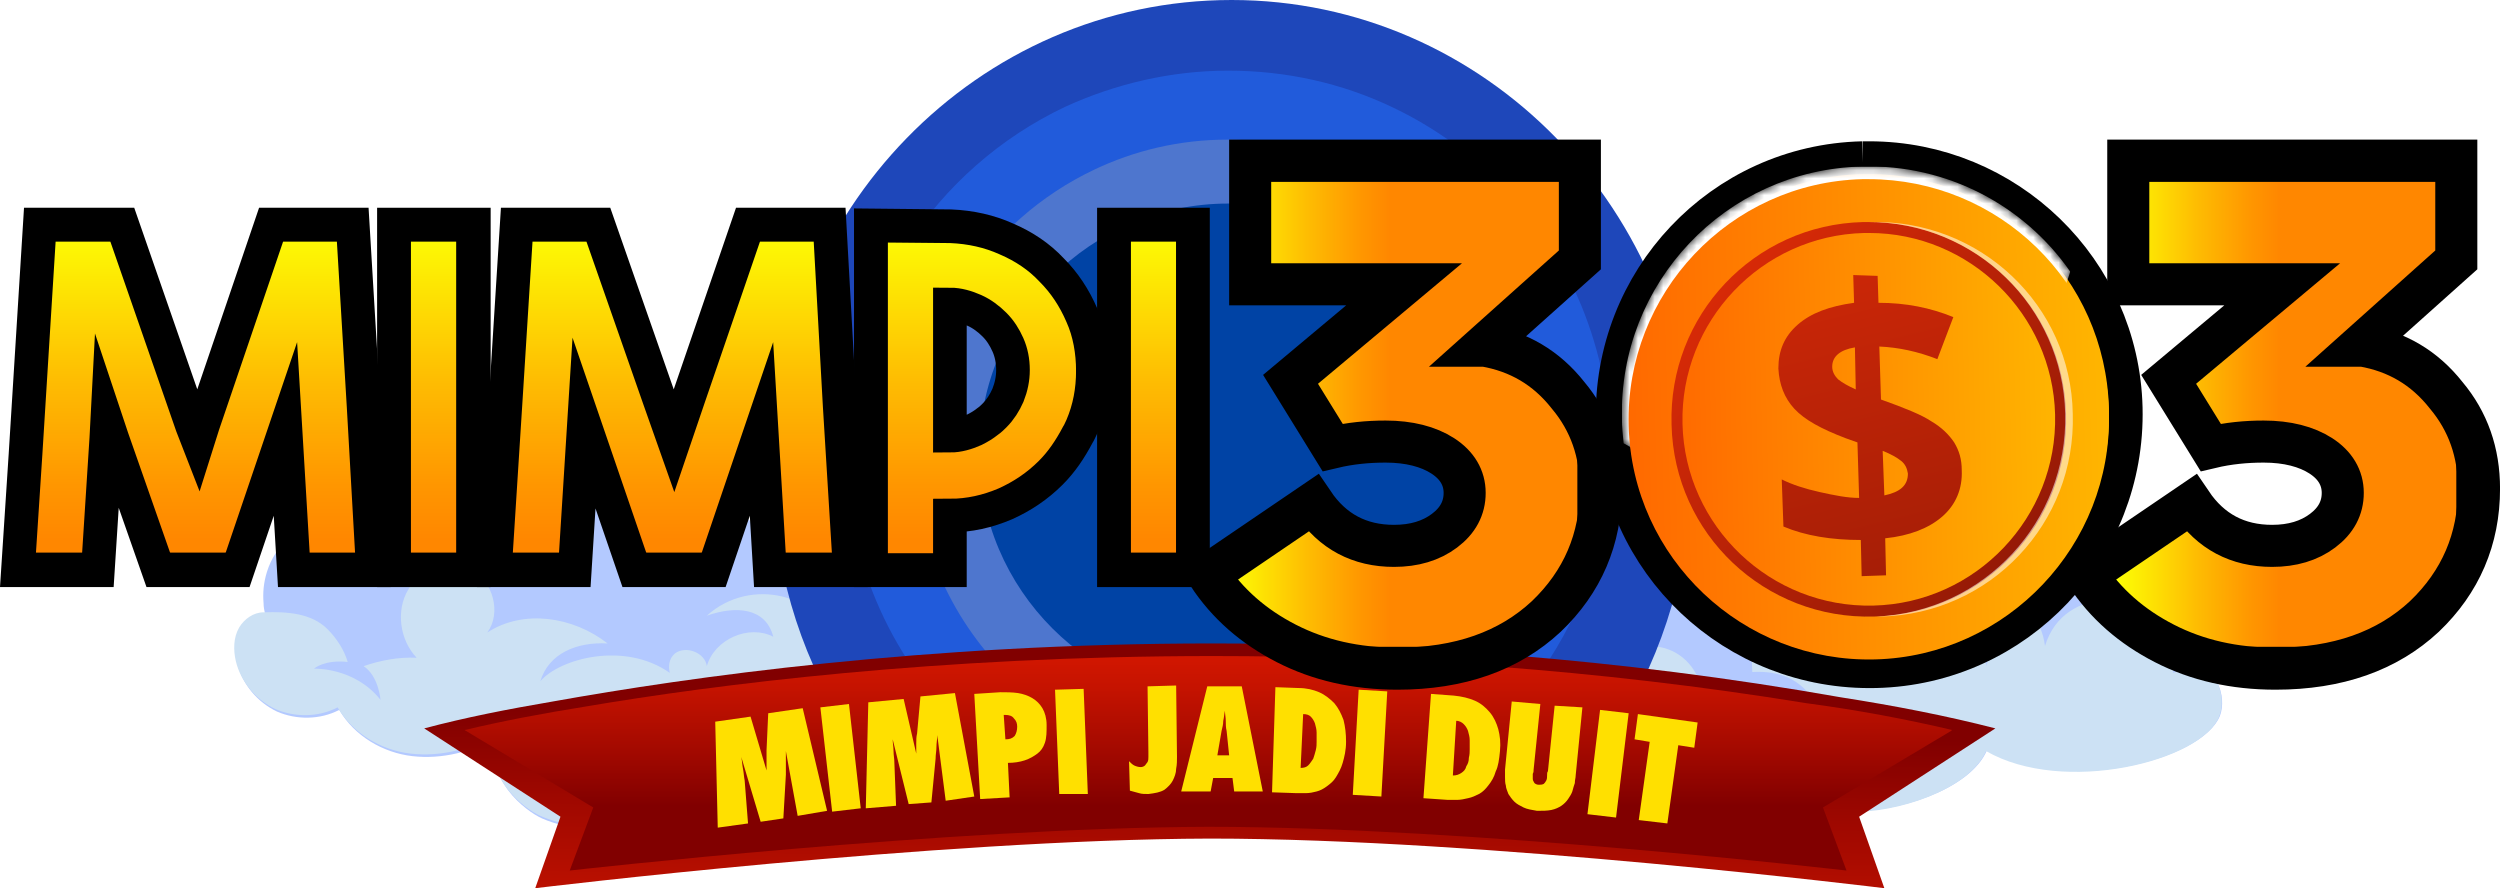 <?xml version="1.0" encoding="UTF-8"?>
<svg version="1.1" viewBox="0 0 297.23 105.6" xml:space="preserve" xmlns="http://www.w3.org/2000/svg" xmlns:xlink="http://www.w3.org/1999/xlink">
<style type="text/css">
	.st0{clip-path:url(#SVGID_2_);fill:#B3C9FF;}
	.st1{clip-path:url(#SVGID_2_);fill:#CCE1F4;}
	.st2{clip-path:url(#SVGID_2_);fill:#1E47BA;}
	.st3{clip-path:url(#SVGID_2_);fill:#215BDB;}
	.st4{clip-path:url(#SVGID_2_);fill:#4E76CE;}
	.st5{clip-path:url(#SVGID_2_);fill:#0043A5;}
	.st6{clip-path:url(#SVGID_4_);fill:url(#SVGID_5_);}
	.st7{clip-path:url(#SVGID_7_);fill:url(#SVGID_8_);}
	.st8{fill:#FFE000;}
	.st9{clip-path:url(#SVGID_10_);fill:url(#SVGID_11_);stroke:#000000;stroke-width:4;stroke-miterlimit:10;}
	.st10{clip-path:url(#SVGID_13_);fill:url(#SVGID_14_);stroke:#000000;stroke-width:4;stroke-miterlimit:10;}
	.st11{clip-path:url(#SVGID_16_);fill:url(#SVGID_17_);stroke:#000000;stroke-width:4;stroke-miterlimit:10;}
	.st12{clip-path:url(#SVGID_19_);fill:url(#SVGID_20_);stroke:#000000;stroke-width:4;stroke-miterlimit:10;}
	.st13{clip-path:url(#SVGID_22_);fill:url(#SVGID_23_);stroke:#000000;stroke-width:4;stroke-miterlimit:10;}
	.st14{clip-path:url(#SVGID_25_);fill:url(#SVGID_26_);stroke:#000000;stroke-width:5;stroke-miterlimit:10;}
	.st15{clip-path:url(#SVGID_28_);}
	.st16{clip-path:url(#SVGID_32_);}
	.st17{clip-path:url(#SVGID_36_);fill:url(#SVGID_37_);stroke:#000000;stroke-width:5;stroke-miterlimit:10;}
	.st18{clip-path:url(#SVGID_39_);fill:url(#SVGID_40_);stroke:#000000;stroke-width:5;stroke-miterlimit:10;}
	.st19{clip-path:url(#SVGID_42_);fill:url(#SVGID_43_);}
	.st20{clip-path:url(#SVGID_45_);fill:url(#SVGID_46_);}
	.st21{opacity:0.54;}
	.st22{clip-path:url(#SVGID_48_);fill:#FFFFFF;}
	.st23{clip-path:url(#SVGID_50_);fill:url(#SVGID_51_);}
	.st24{opacity:0.81;}
	.st25{clip-path:url(#SVGID_53_);}
	.st26{clip-path:url(#SVGID_55_);fill:url(#SVGID_56_);}
	.st27{clip-path:url(#SVGID_58_);}
	.st28{filter:url(#Adobe_OpacityMaskFilter);}
	.st29{clip-path:url(#SVGID_60_);fill:url(#SVGID_62_);}
	.st30{clip-path:url(#SVGID_60_);mask:url(#SVGID_61_);fill:url(#SVGID_63_);}
	.st31{clip-path:url(#SVGID_65_);fill:url(#SVGID_66_);}
	.st32{clip-path:url(#SVGID_68_);fill:url(#SVGID_69_);}
	.st33{clip-path:url(#SVGID_71_);fill:url(#SVGID_72_);}
	.st34{clip-path:url(#SVGID_74_);fill:#FFFFFF;}
	.st35{clip-path:url(#SVGID_76_);fill:url(#SVGID_77_);}
	.st36{clip-path:url(#SVGID_79_);fill:url(#SVGID_80_);}
</style>
<title>logo pokervip88</title>

















<g transform="translate(-3.365 -3)">
	<defs>
		<rect id="SVGID_1_" x="22.7" y="3" width="253.1" height="105.6"/>
	</defs>
	<clipPath id="SVGID_2_">
		<use width="100%" height="100%" xlink:href="#SVGID_1_"/>
	</clipPath>
	<path class="st0" d="m261.6 82.6c0.3-1.8 0-4.4-1.1-6.4-0.1-0.1-0.2-0.3-0.2-0.4-1.6-2.7-5.2-4.4-9.2-3.4-0.9-2.1-3-3.5-5.4-3.5-0.9 0-1.8 0.2-2.5 0.6-3.1-3.9-9.7-10-20-7.8-10.3 2.1-15 12.5-15 12.5-3.6-3.3-11-1.9-14.6 1.5-3.8 3.6-3.7 6.4-3.7 6.4-2.5-1.6-6.6 0-7.2 2.4-0.5 1.9 0.2 3.9 2 4.8 0.1 0.1 0.2 0.1 0.3 0.1 3.4 1.7 5.4 0.7 5.4 0.7 4 8.6 11.6 6.4 15 4.6 1.1-0.6 3.3-1.5 3.3-1.5s6.2 5.9 14.9 6.2c5.2 0.2 14-2.5 16-7.2 9.3 5.3 25.6 1.2 27.7-4.1 0.8-2 0-7-5.7-5.5" clip-path="url(#SVGID_2_)"/>
	<path class="st1" d="m267.2 88.2c-2.1 5.3-18.5 9.4-27.7 4.1-2.1 4.7-10.9 7.4-16 7.2-8.6-0.3-14.9-6.2-14.9-6.2s-2.2 1-3.3 1.5c-3.5 1.8-11 4-15-4.6 0 0-2.1 0.9-5.4-0.7-0.1-0.1-0.2-0.1-0.3-0.1 0.4-0.1 0.8-0.1 1.1-0.2 5-1.2 11.6-5.9 16-1.5 0-3.4-3.5-5.8-6.8-5.4 1.5-2.1 4.4-3 6.8-2.1 2.5 0.9 4.2 3.5 4 6.1 2.8-1.4 5.3-1.7 8.4-1.1s5.1 2.5 6.4 5.4c-0.9-5.1-3.6-8-8.8-7.7-0.2-2.9 0.2-4.9 1.9-7.2s4.9-3.8 7.7-3 4.8 4.1 3.8 6.8c0.5-0.7 2.1-1.1 3.1-0.4 0.8 0.5 1 2 0.8 2.6 0.8-2.2 3.1-3.8 5.5-3.7s4.6 1.9 5.1 4.2c0.4-4.3-3.7-8.5-8-8.1 6-3.3 14-1.1 14.9 5.7 2.3-7.6 12.5-6.1 14.1-3.2 1.2 2 1.5 4.9 1.1 6.4 5.6-1.9 6.4 3.1 5.5 5.2" clip-path="url(#SVGID_2_)"/>
	<path class="st0" d="m171.2 75.6c-1.5-1.1-5.8-2-10.3-2-3.8 0-11.1 2.1-11.1 2.1-2.7-2.4-12.3-4.5-18.6 0.1-1.7-4.8-8.5-6.7-12.4-3.5 1.4-6.7-3.8-14.1-10.5-15-6.8-0.9-13.7 4.7-14.2 11.6 0.3-4.1-4.9-7.3-8.4-5.3-0.6-5.9-6.4-10.8-12.4-10.4-5.9 0.5-10.9 6.2-10.5 12.2-2-3.5-6.8-5-10.4-3.4-0.4 0.2-0.7 0.4-1.1 0.6-0.8 0.6-1.5 1.3-2.1 2.2-4.5-1.3-12.1-0.2-14.1 6.2-0.4 1.3-0.5 2.5-0.4 3.7 0 0.5 0.1 0.9 0.2 1.4-1.2 0-2.3 0.8-2.9 1.8-0.7 1.2-0.7 2.7-0.4 4 0.6 2.5 2.4 4.6 4.7 5.7 2.3 1 5.1 1 7.4-0.2 1.8 3.1 5.2 5.1 8.7 5.5s7.1-0.5 10.2-2.3c-1.8 4.9 3.2 8.8 5.2 9.7 6.4 2.8 15.7 1.1 20.3-5.9 0 0 2.4 3.2 6.1 2.5 2.8-0.5 4-2.3 4.5-3.5 2.2 2.3 5.6 4.4 10.8 3.9 5.1-0.5 7.9-2.8 9.4-5.6 1.8 0.8 3.5 0.9 4.6 0.5 5.2-1.6 4.9-5.7 4.3-6.7 0.4 0.2 1 0.3 1.9 0.2s2-0.6 3.1-1.9c0.1 0.1 0.3 0.1 0.5 0.2 2.8 1 5.3 1.2 7.6 1 4.4-0.4 7.7-2.4 10-3.9 2.9-0.2 5.6-0.3 8.3-0.7 0.7-0.1 1.4-0.2 2-0.3 2.6-0.4 5.3-1.1 8.2-2.2 0.5-0.2 1-0.4 1.5-0.5 1.1-0.6 1.1-1.2 0.3-1.8" clip-path="url(#SVGID_2_)"/>
	<path class="st1" d="m170.7 77.3c-0.5 0.2-1 0.4-1.5 0.5-2.9 1.1-5.6 1.7-8.2 2.2-0.7 0.1-1.4 0.2-2 0.3-2.7 0.4-5.4 0.5-8.3 0.7-2.2 1.5-5.6 3.5-10 3.9-2.3 0.2-4.8 0-7.6-1-0.2-0.1-0.3-0.1-0.5-0.2-1.1 1.3-2.2 1.8-3.1 1.9-0.2-1.3-0.1-2.6 0.3-3.9v-0.1c0.3-0.7 0.7-1.4 1.2-1.9 1.1-1.1 2.8-1.4 4.3-1 1.5 0.3 2.8 1.2 4 2.2 2.7-3.1 7.1-4.5 11.1-3.5 0.7 0.2 1.3 0.4 2 0.4 0.6 0 1.2-0.2 1.8-0.3 4.8-1.3 11.4-2.5 16.8-1.8 1 0.5 1 1.1-0.3 1.6" clip-path="url(#SVGID_2_)"/>
	<path class="st1" d="m129.9 81.7c-0.8 0-1.5 0.2-2 0.6-2.2-1.1-4.9-1.2-7.2-0.4 0.9-2.6 3.7-4.3 6.4-3.8-2.6-1.5-6.6-1.5-8.8 0.5-0.7 0.6-1.6 2.1-1.6 2.1s-2.6-3.6-6.3-4.2c-2.2-0.3-5.8 0.7-7.5 3.4-1.9-6.3-10.3-8.4-15.5-3.7 3.4-1.2 7-1 7.9 2.5-2.9-1.5-7 0.3-7.9 3.5-0.2-1.6-2.5-2.5-3.8-1.5-0.7 0.6-0.8 1.5-0.6 2.3-5.4-3.8-13.1-1.7-15.4 1 1-3.3 4.3-4.7 8-4.5-4.1-3.2-10-4.1-14.3-1.3 1.7-2.3 0.7-6.1-1.9-7.5-2.6-1.3-6.1-0.2-7.5 2.4-1.5 2.5-1 6 1 8.1-2.1-0.1-4.3 0.3-6.3 1 1.8 1.2 2 4 2 4-3.1-3.9-7.9-3.7-7.9-3.7s1.2-1.1 4-0.8c-0.4-1.4-1.3-2.8-2.4-3.9-1.9-1.9-4.8-2.1-7.6-2-1.2 0-2.3 0.8-2.9 1.8-0.7 1.2-0.7 2.7-0.4 4 0.6 2.5 2.4 4.6 4.7 5.7 2.3 1 5.1 1 7.4-0.2 1.8 3.1 5.2 5.1 8.7 5.5s7.1-0.5 10.2-2.3c-1.8 4.9 3.2 8.8 5.2 9.7 6.4 2.8 15.7 1.1 20.3-5.9 0 0 2.4 3.2 6.1 2.5 2.8-0.5 4-2.3 4.5-3.5 2.2 2.3 5.6 4.4 10.8 3.9 5.1-0.5 7.9-2.8 9.4-5.6 1.8 0.8 3.5 0.9 4.6 0.5 5.2-1.6 4.9-5.7 4.3-6.7 0.4 0.2 1 0.3 1.9 0.2s2-0.6 3.1-1.9c0.1 0.1 0.3 0.1 0.5 0.2 2.8 1 5.3 1.2 7.6 1-4.1-1.7-8.1-3.2-10.8-3" clip-path="url(#SVGID_2_)"/>
	<path class="st2" d="m195.8 89.2c5.4-8.7 8.6-19.1 8.6-30.2 0-30.9-24.5-56-54.6-56-30.2 0-54.6 25.1-54.6 56 0 11 3.1 21.3 8.5 30 23.8-3.7 56.5-5.8 92.1 0.2" clip-path="url(#SVGID_2_)"/>
	<path class="st3" d="m191.4 39.4c-4.3-10.4-12.4-18.9-22.6-23.7-5.9-2.8-12.5-4.3-19.4-4.3s-13.5 1.6-19.4 4.3c-15.4 7.3-26 22.9-26 41.1 0 25.1 20.3 45.4 45.4 45.4 18.9 0 35.2-11.6 42-28.1 2.2-5.4 3.4-11.2 3.4-17.4s-1.2-11.9-3.4-17.3" clip-path="url(#SVGID_2_)"/>
	<path class="st4" d="m183.7 42.6c-3.5-8.5-10.2-15.5-18.5-19.4-4.8-2.3-10.2-3.6-15.9-3.6s-11.1 1.3-15.9 3.6c-12.6 6-21.3 18.8-21.3 33.6 0 20.5 16.6 37.2 37.2 37.2 15.5 0 28.8-9.5 34.3-22.9 1.8-4.4 2.8-9.2 2.8-14.2s-0.9-9.9-2.7-14.3" clip-path="url(#SVGID_2_)"/>
	<path class="st5" d="m179 56.8c0-16.3-13.3-29.6-29.6-29.6s-29.6 13.3-29.6 29.6 13.3 29.6 29.6 29.6 29.6-13.2 29.6-29.6" clip-path="url(#SVGID_2_)"/>

	<defs>
		<path id="SVGID_3_" d="m69.1 86.4c-5.3 0.9-10.4 1.9-15.3 3.2l16.2 10.5-3 8.5s47.6-5.8 80.2-5.9c32.6 0 80.2 5.9 80.2 5.9l-3-8.5 16.2-10.5c-5.8-1.5-12-2.7-18.4-3.7-26.6-4.7-52-6.4-74.6-6.4-34.3 0-62.3 4-78.5 6.9"/>
	</defs>
	<clipPath id="SVGID_4_">
		<use width="100%" height="100%" xlink:href="#SVGID_3_"/>
	</clipPath>
	
		<linearGradient id="SVGID_5_" x1="-171.32" x2="-171.04" y1="245.19" y2="245.19" gradientTransform="matrix(-4.533 163.19 163.19 4.533 -40640 26923)" gradientUnits="userSpaceOnUse">
		<stop stop-color="#810000" offset="0"/>
		<stop stop-color="#810000" offset=".281"/>
		<stop stop-color="#9F0800" offset=".508"/>
		<stop stop-color="#C51300" offset=".83"/>
		<stop stop-color="#D41700" offset="1"/>
	</linearGradient>
	<polygon class="st6" points="53.1 108.6 54 74.4 241.6 79.6 240.6 113.8" clip-path="url(#SVGID_4_)" fill="url(#SVGID_5_)"/>

	<defs>
		<path id="SVGID_6_" d="m73 87c-5 0.8-9.8 1.7-14.4 2.8l15.3 9.2-2.8 7.5s45-5.1 75.9-5.2c30.9 0 75.9 5.2 75.9 5.2l-2.8-7.5 15.4-9.2c-5.5-1.3-11.4-2.4-17.4-3.2-25.2-4.1-49.2-5.6-70.5-5.6-32.8 0-59.3 3.4-74.6 6"/>
	</defs>
	<clipPath id="SVGID_7_">
		<use width="100%" height="100%" xlink:href="#SVGID_6_"/>
	</clipPath>
	
		<linearGradient id="SVGID_8_" x1="-169.56" x2="-169.28" y1="247.41" y2="247.41" gradientTransform="matrix(0 -91.673 -91.673 0 22828 -15438)" gradientUnits="userSpaceOnUse">
		<stop stop-color="#810000" offset="0"/>
		<stop stop-color="#810000" offset=".281"/>
		<stop stop-color="#9F0800" offset=".508"/>
		<stop stop-color="#C51300" offset=".83"/>
		<stop stop-color="#D41700" offset="1"/>
	</linearGradient>
	<rect class="st7" x="58.5" y="81" width="176.9" height="25.5" clip-path="url(#SVGID_7_)" fill="url(#SVGID_8_)"/>

	<path class="st8" d="m98.2 100-1.4-7.7v1.4 1.4l-0.3 5.2-2.7 0.4-2.3-7.7c0.1 0.5 0.1 0.9 0.2 1.4s0.1 0.9 0.2 1.4l0.4 5.1-3.6 0.5-0.3-12.6 4.2-0.6 1.9 6.4v-1.2-1.2l0.2-4.4 4.1-0.6 2.9 12.2z"/>

	<path class="st8" d="m102.3 99.5-1.4-12.4 3.4-0.4 1.4 12.4z"/>

	<path class="st8" d="m115.8 98.2-1-7.8c0 0.5-0.1 0.9-0.1 1.4s-0.1 0.9-0.1 1.4l-0.5 5.2-2.7 0.2-1.9-7.7c0 0.5 0.1 0.9 0.1 1.4s0.1 0.9 0.1 1.4l0.2 5.1-3.6 0.3 0.3-12.6 4.2-0.4 1.5 6.5v-1.2c0-0.4 0-0.8 0.1-1.2l0.4-4.4 4.1-0.4 2.3 12.3z"/>

	<path class="st8" d="m119.9 98-0.7-12.5 3.1-0.2c0.7 0 1.4 0 2.1 0.1 0.6 0.1 1.2 0.3 1.7 0.6s0.9 0.7 1.2 1.2 0.5 1.2 0.5 2 0 1.5-0.2 2.1-0.5 1-0.9 1.3-0.9 0.6-1.5 0.8-1.3 0.3-2 0.3l0.2 4.1zm4.4-8.6c0-0.4-0.1-0.7-0.4-1-0.2-0.3-0.6-0.4-1-0.4h-0.2l0.2 2.9c0.5 0 0.8-0.1 1.1-0.4 0.2-0.3 0.3-0.7 0.3-1.1z"/>

	<path class="st8" d="m129.3 97.4-0.5-12.4 3.4-0.1 0.5 12.5z"/>

	<path class="st8" d="m137.6 93.5c0.2 0.2 0.4 0.4 0.6 0.5s0.5 0.2 0.8 0.2c0.2 0 0.4-0.1 0.5-0.2s0.2-0.3 0.3-0.4c0.1-0.2 0.1-0.4 0.1-0.6v-0.6l-0.1-7.8 3.4-0.1 0.1 8.5c0 0.4 0 0.9-0.1 1.4 0 0.5-0.2 1-0.4 1.4s-0.6 0.8-1 1.1c-0.5 0.3-1.1 0.4-1.9 0.5-0.4 0-0.8 0-1.1-0.1-0.4-0.1-0.7-0.2-1.1-0.3z"/>

	<path class="st8" d="m150.1 97.1-0.2-1.6h-2.3l-0.3 1.6h-3.5l3.1-12.5h4.1l2.5 12.5zm-0.6-4.3-0.3-2.9c-0.1-0.4-0.1-0.8-0.1-1.2s-0.1-0.8-0.1-1.2c-0.1 0.4-0.1 0.8-0.2 1.2 0 0.4-0.1 0.8-0.2 1.2l-0.5 2.9z"/>

	<path class="st8" d="m155 84.7 2.7 0.1c1 0 1.8 0.2 2.5 0.5s1.3 0.8 1.8 1.3c0.5 0.6 0.8 1.2 1.1 2 0.2 0.8 0.3 1.6 0.3 2.6s-0.2 1.8-0.4 2.5-0.5 1.2-0.8 1.7-0.7 0.8-1.1 1.1-0.8 0.5-1.2 0.6-0.8 0.2-1.3 0.2h-1.1l-2.9-0.1zm3 9.6c0.4 0 0.7-0.1 0.9-0.3s0.4-0.5 0.6-0.8c0.1-0.3 0.2-0.6 0.3-1s0.1-0.7 0.1-1v-1.1c0-0.4-0.1-0.7-0.2-1.1-0.1-0.3-0.3-0.6-0.5-0.8s-0.5-0.3-0.9-0.3z"/>

	<path class="st8" d="m164.2 97.5 0.7-12.5 3.4 0.2-0.7 12.5z"/>

	<path class="st8" d="m173.5 85.5 2.7 0.2c1 0.1 1.8 0.3 2.5 0.6s1.3 0.8 1.8 1.4 0.8 1.3 1 2c0.2 0.8 0.3 1.6 0.2 2.6s-0.2 1.8-0.5 2.4c-0.2 0.7-0.5 1.2-0.9 1.7-0.3 0.4-0.7 0.8-1.1 1s-0.8 0.4-1.3 0.5c-0.4 0.1-0.9 0.2-1.3 0.2h-1.1l-2.9-0.2zm2.6 9.7c0.4 0 0.7-0.1 1-0.3s0.5-0.4 0.6-0.8c0.2-0.3 0.3-0.6 0.3-1 0.1-0.4 0.1-0.7 0.1-1v-1.1c0-0.4-0.1-0.7-0.2-1.1-0.1-0.3-0.3-0.6-0.5-0.8s-0.5-0.4-0.9-0.4z"/>

	<path class="st8" d="m191.5 87.1-0.8 8.1c0 0.3-0.1 0.5-0.1 0.9-0.1 0.3-0.2 0.6-0.3 1-0.1 0.3-0.3 0.6-0.5 0.9s-0.5 0.6-0.8 0.8-0.7 0.4-1.2 0.5-1 0.1-1.7 0.1c-0.6-0.1-1.2-0.2-1.6-0.4s-0.8-0.4-1.1-0.7-0.5-0.6-0.7-0.9c-0.1-0.3-0.3-0.7-0.3-1-0.1-0.3-0.1-0.7-0.1-1v-0.9l0.8-8.1 3.4 0.3-0.8 7.8c0 0.2 0 0.3-0.1 0.5v0.6c0 0.2 0.1 0.3 0.2 0.5 0.1 0.1 0.3 0.2 0.5 0.2s0.4 0 0.6-0.1c0.1-0.1 0.2-0.2 0.3-0.4s0.1-0.4 0.1-0.6 0-0.4 0.1-0.5l0.8-7.8z"/>

	<path class="st8" d="m192.1 99.8 1.5-12.4 3.4 0.4-1.5 12.4z"/>

	<path class="st8" d="m198.2 100.5 1.3-9.3-1.8-0.3 0.4-3 7.1 1-0.4 3-1.9-0.3-1.3 9.3z"/>

	
		<defs>
			<polygon id="SVGID_9_" points="26.9 55.4 26.2 53.6 17.9 29.7 8.1 29.7 6.4 57 5.5 70.8 15 70.8 16 55.2 16.1 53.3 16.7 55.1 22.2 70.8 31.6 70.8 37.3 54 38.3 70.8 47.7 70.8 46.6 51.4 45.3 29.7 35.6 29.7 27.5 53.5"/>
		</defs>
		<clipPath id="SVGID_10_">
			<use width="100%" height="100%" xlink:href="#SVGID_9_"/>
		</clipPath>
		
			<linearGradient id="SVGID_11_" x1="-170.57" x2="-170.22" y1="246.82" y2="246.82" gradientTransform="matrix(0 146.95 146.95 0 -36245 25081)" gradientUnits="userSpaceOnUse">
			<stop stop-color="#FDFF04" offset="0"/>
			<stop stop-color="#FDFF04" offset=".281"/>
			<stop stop-color="#FDF904" offset=".308"/>
			<stop stop-color="#FEBC02" offset=".635"/>
			<stop stop-color="#FF9600" offset=".875"/>
			<stop stop-color="#FF8700" offset="1"/>
		</linearGradient>
		<rect class="st9" x="5.5" y="29.7" width="42.2" height="41" clip-path="url(#SVGID_10_)" fill="url(#SVGID_11_)"/>
		<use width="100%" height="100%" fill="none" stroke="#000000" stroke-miterlimit="10" stroke-width="4" xlink:href="#SVGID_9_"/>
	
	
		<defs>
			<polygon id="SVGID_12_" points="50.2 70.8 59.7 70.8 59.7 50.6 59.7 29.7 50.2 29.7 50.2 51.1"/>
		</defs>
		<clipPath id="SVGID_13_">
			<use width="100%" height="100%" xlink:href="#SVGID_12_"/>
		</clipPath>
		
			<linearGradient id="SVGID_14_" x1="-170.57" x2="-170.22" y1="246.46" y2="246.46" gradientTransform="matrix(0 146.95 146.95 0 -36163 25081)" gradientUnits="userSpaceOnUse">
			<stop stop-color="#FDFF04" offset="0"/>
			<stop stop-color="#FDFF04" offset=".281"/>
			<stop stop-color="#FDF904" offset=".308"/>
			<stop stop-color="#FEBC02" offset=".635"/>
			<stop stop-color="#FF9600" offset=".875"/>
			<stop stop-color="#FF8700" offset="1"/>
		</linearGradient>
		<rect class="st10" x="50.2" y="29.7" width="9.4" height="41" clip-path="url(#SVGID_13_)" fill="url(#SVGID_14_)"/>
		<use width="100%" height="100%" fill="none" stroke="#000000" stroke-miterlimit="10" stroke-width="4" xlink:href="#SVGID_12_"/>
	
	
		<defs>
			<polygon id="SVGID_15_" points="83.5 55.4 81.7 50.3 74.5 29.7 64.8 29.7 63.5 50.4 62.2 70.8 71.7 70.8 72.8 53.3 78.8 70.8 88.2 70.8 93.9 54 94.9 70.8 104.4 70.8 103.2 51.3 102 29.7 92.3 29.7 85.2 50.4"/>
		</defs>
		<clipPath id="SVGID_16_">
			<use width="100%" height="100%" xlink:href="#SVGID_15_"/>
		</clipPath>
		
			<linearGradient id="SVGID_17_" x1="-170.57" x2="-170.22" y1="246.1" y2="246.1" gradientTransform="matrix(0 146.95 146.95 0 -36082 25081)" gradientUnits="userSpaceOnUse">
			<stop stop-color="#FDFF04" offset="0"/>
			<stop stop-color="#FDFF04" offset=".281"/>
			<stop stop-color="#FDF904" offset=".308"/>
			<stop stop-color="#FEBC02" offset=".635"/>
			<stop stop-color="#FF9600" offset=".875"/>
			<stop stop-color="#FF8700" offset="1"/>
		</linearGradient>
		<rect class="st11" x="62.2" y="29.7" width="42.2" height="41" clip-path="url(#SVGID_16_)" fill="url(#SVGID_17_)"/>
		<use width="100%" height="100%" fill="none" stroke="#000000" stroke-miterlimit="10" stroke-width="4" xlink:href="#SVGID_15_"/>
	
	
		<defs>
			<path id="SVGID_18_" d="m116.3 52.5v-13.3c1 0 2 0.3 2.9 0.7s1.7 1 2.4 1.7 1.2 1.5 1.6 2.4 0.6 1.9 0.6 3c0 1-0.2 2-0.6 3-0.4 0.9-0.9 1.7-1.6 2.4-0.2 0.2-0.5 0.5-0.8 0.7-0.5 0.4-1 0.7-1.6 1-0.9 0.4-1.9 0.7-2.9 0.7zm-9.4-22.7v41h9.4v-6.5c2.3 0 4.5-0.5 6.6-1.4 2-0.9 3.8-2.1 5.4-3.7 1.3-1.3 2.3-2.8 3.2-4.5 0.2-0.3 0.3-0.6 0.5-1 0.9-2.1 1.3-4.3 1.3-6.6s-0.4-4.6-1.3-6.6c-0.9-2.1-2.1-3.9-3.6-5.4-1.5-1.6-3.3-2.8-5.4-3.7-2-0.9-4.2-1.4-6.6-1.5z"/>
		</defs>
		<clipPath id="SVGID_19_">
			<use width="100%" height="100%" xlink:href="#SVGID_18_"/>
		</clipPath>
		
			<linearGradient id="SVGID_20_" x1="-170.57" x2="-170.22" y1="245.63" y2="245.63" gradientTransform="matrix(0 146.95 146.95 0 -35976 25081)" gradientUnits="userSpaceOnUse">
			<stop stop-color="#FDFF04" offset="0"/>
			<stop stop-color="#FDFF04" offset=".281"/>
			<stop stop-color="#FDF904" offset=".308"/>
			<stop stop-color="#FEBC02" offset=".635"/>
			<stop stop-color="#FF9600" offset=".875"/>
			<stop stop-color="#FF8700" offset="1"/>
		</linearGradient>
		<rect class="st12" x="106.9" y="29.8" width="26.4" height="41" clip-path="url(#SVGID_19_)" fill="url(#SVGID_20_)"/>
		<use width="100%" height="100%" fill="none" stroke="#000000" stroke-miterlimit="10" stroke-width="4" xlink:href="#SVGID_18_"/>
	
	
		<defs>
			<polygon id="SVGID_21_" points="135.8 70.8 145.2 70.8 145.2 57.2 145.2 29.7 135.8 29.7 135.8 55.4"/>
		</defs>
		<clipPath id="SVGID_22_">
			<use width="100%" height="100%" xlink:href="#SVGID_21_"/>
		</clipPath>
		
			<linearGradient id="SVGID_23_" x1="-170.57" x2="-170.22" y1="245.37" y2="245.37" gradientTransform="matrix(0 146.95 146.95 0 -35917 25081)" gradientUnits="userSpaceOnUse">
			<stop stop-color="#FDFF04" offset="0"/>
			<stop stop-color="#FDFF04" offset=".281"/>
			<stop stop-color="#FDF904" offset=".308"/>
			<stop stop-color="#FEBC02" offset=".635"/>
			<stop stop-color="#FF9600" offset=".875"/>
			<stop stop-color="#FF8700" offset="1"/>
		</linearGradient>
		<rect class="st13" x="135.8" y="29.7" width="9.4" height="41" clip-path="url(#SVGID_22_)" fill="url(#SVGID_23_)"/>
		<use width="100%" height="100%" fill="none" stroke="#000000" stroke-miterlimit="10" stroke-width="4" xlink:href="#SVGID_21_"/>
	

	
		<defs>
			<path id="SVGID_24_" d="m256.4 22.1v14.7h18.3l-13.5 11.3 5 8.1c2.1-0.5 4.2-0.7 6.3-0.7 2.8 0 5.1 0.6 6.8 1.7s2.6 2.6 2.6 4.4-0.8 3.3-2.4 4.5-3.6 1.8-6 1.8c-4.1 0-7.3-1.7-9.6-5.1l-12.5 8.5c2.3 3.5 5.4 6.2 9.3 8.2s8.3 3 13.2 3c7.4 0 13.3-2.1 17.7-6.2 4.3-4.1 6.5-9.2 6.5-15.2 0-4.3-1.3-8-3.9-11.1-2.6-3.3-5.9-5.2-9.9-5.9h-0.3l11.4-10.2v-11.8z"/>
		</defs>
		<clipPath id="SVGID_25_">
			<use width="100%" height="100%" xlink:href="#SVGID_24_"/>
		</clipPath>
		
			<linearGradient id="SVGID_26_" x1="-175.33" x2="-174.98" y1="246.08" y2="246.08" gradientTransform="matrix(76.652 0 0 -76.652 13687 18914)" gradientUnits="userSpaceOnUse">
			<stop stop-color="#FDFF04" offset="0"/>
			<stop stop-color="#FDFF04" offset=".281"/>
			<stop stop-color="#FDF904" offset=".308"/>
			<stop stop-color="#FEBC02" offset=".635"/>
			<stop stop-color="#FF9600" offset=".875"/>
			<stop stop-color="#FF8700" offset="1"/>
		</linearGradient>
		<rect class="st14" x="251.2" y="22.1" width="46.7" height="60.3" clip-path="url(#SVGID_25_)" fill="url(#SVGID_26_)"/>
		<use width="100%" height="100%" fill="none" stroke="#000000" stroke-miterlimit="10" stroke-width="5" xlink:href="#SVGID_24_"/>
	
	
		
			
				<defs>
					<rect id="SVGID_27_" x="281.5" y="22.1" width="21.2" height="17.9"/>
				</defs>
				<clipPath id="SVGID_28_">
					<use width="100%" height="100%" xlink:href="#SVGID_27_"/>
				</clipPath>
				<g class="st15" clip-path="url(#SVGID_28_)">
					<defs>
						<path id="SVGID_29_" d="m295.8 40 6.9-6.2v-11.7h-21.2c6.4 4.4 11.4 10.6 14.3 17.9"/>
					</defs>
					<clipPath id="SVGID_30_">
						<use width="100%" height="100%" xlink:href="#SVGID_29_"/>
					</clipPath>
				</g>
			
		
		
			
				<defs>
					<rect id="SVGID_31_" x="288" y="46.7" width="17.3" height="35.1"/>
				</defs>
				<clipPath id="SVGID_32_">
					<use width="100%" height="100%" xlink:href="#SVGID_31_"/>
				</clipPath>
				<g class="st16" clip-path="url(#SVGID_32_)">
					<defs>
						<path id="SVGID_33_" d="m301.3 50c-1-1.3-2.2-2.4-3.5-3.3 0.5 2.6 0.8 5.3 0.8 8.1 0 10.4-4.1 19.9-10.7 27 4.3-0.9 7.9-2.7 10.8-5.5 4.3-4.1 6.5-9.2 6.5-15.2 0.1-4.3-1.2-8-3.9-11.1"/>
					</defs>
					<clipPath id="SVGID_34_">
						<use width="100%" height="100%" xlink:href="#SVGID_33_"/>
					</clipPath>
				</g>
			
		
	
	
		<defs>
			<path id="SVGID_35_" d="m152 22.1v14.7h18.3l-13.5 11.3 5 8.1c2.1-0.5 4.2-0.7 6.3-0.7 2.8 0 5.1 0.6 6.8 1.7s2.6 2.6 2.6 4.4-0.8 3.3-2.4 4.5-3.6 1.8-6 1.8c-4.1 0-7.3-1.7-9.6-5.1l-12.5 8.5c2.3 3.5 5.4 6.2 9.3 8.2s8.3 3 13.2 3c7.4 0 13.3-2.1 17.7-6.2 4.3-4.1 6.5-9.2 6.5-15.2 0-4.3-1.3-8-3.9-11.1-2.6-3.3-5.9-5.2-9.9-5.9h-0.1l11.4-10.2v-11.8z"/>
		</defs>
		<clipPath id="SVGID_36_">
			<use width="100%" height="100%" xlink:href="#SVGID_35_"/>
		</clipPath>
		
			<linearGradient id="SVGID_37_" x1="-172.43" x2="-172.08" y1="246.08" y2="246.08" gradientTransform="matrix(76.652 0 0 -76.652 13359 18914)" gradientUnits="userSpaceOnUse">
			<stop stop-color="#FDFF04" offset="0"/>
			<stop stop-color="#FDFF04" offset=".281"/>
			<stop stop-color="#FDF904" offset=".308"/>
			<stop stop-color="#FEBC02" offset=".635"/>
			<stop stop-color="#FF9600" offset=".875"/>
			<stop stop-color="#FF8700" offset="1"/>
		</linearGradient>
		<rect class="st17" x="146.7" y="22.1" width="46.7" height="60.3" clip-path="url(#SVGID_36_)" fill="url(#SVGID_37_)"/>
		<use width="100%" height="100%" fill="none" stroke="#000000" stroke-miterlimit="10" stroke-width="5" xlink:href="#SVGID_35_"/>
	
	
		<defs>
			<path id="SVGID_38_" d="m224.8 22.3c-16.6 0.4-29.6 14.2-29.2 30.8s14.2 29.6 30.8 29.2 29.6-14.2 29.2-30.8c-0.4-16.3-13.8-29.2-30-29.2h-0.8"/>
		</defs>
		<clipPath id="SVGID_39_">
			<use width="100%" height="100%" xlink:href="#SVGID_38_"/>
		</clipPath>
		
			<linearGradient id="SVGID_40_" x1="-169.4" x2="-169.05" y1="247.12" y2="247.12" gradientTransform="matrix(-119.26 -113.04 -113.04 119.26 7981.2 -48545)" gradientUnits="userSpaceOnUse">
			<stop stop-color="#FF5100" offset="0"/>
			<stop stop-color="#FFB600" offset="1"/>
		</linearGradient>
		<polygon class="st18" points="223.9 -8.1 286.1 50.9 227.2 113.1 165 54.1" clip-path="url(#SVGID_39_)" fill="url(#SVGID_40_)"/>
		<use width="100%" height="100%" fill="none" stroke="#000000" stroke-miterlimit="10" stroke-width="5" xlink:href="#SVGID_38_"/>
	
	
		<defs>
			<path id="SVGID_41_" d="m224.8 23.7c-15.8 0.4-28.2 13.6-27.8 29.4s13.6 28.2 29.3 27.8c15.8-0.4 28.2-13.6 27.8-29.3-0.4-15.6-13.1-27.9-28.5-27.9h-0.8"/>
		</defs>
		<clipPath id="SVGID_42_">
			<use width="100%" height="100%" xlink:href="#SVGID_41_"/>
		</clipPath>
		
			<linearGradient id="SVGID_43_" x1="-171.85" x2="-171.5" y1="246.06" y2="246.06" gradientTransform="matrix(216.58 -5.795 -5.795 -216.58 38824 52350)" gradientUnits="userSpaceOnUse">
			<stop stop-color="#FF5100" offset="0"/>
			<stop stop-color="#FFB600" offset="1"/>
		</linearGradient>
		<polygon class="st19" points="256.1 81.2 196.6 82.8 195 23.7 254.5 22.1" clip-path="url(#SVGID_42_)" fill="url(#SVGID_43_)"/>
	
	
		<defs>
			<path id="SVGID_44_" d="m224.9 28.8c-13 0.3-23.2 11.1-22.8 24.1 0.3 13 11.1 23.2 24.1 22.8 13-0.3 23.2-11.1 22.8-24.1-0.3-12.7-10.8-22.8-23.4-22.8h-0.7"/>
		</defs>
		<clipPath id="SVGID_45_">
			<use width="100%" height="100%" xlink:href="#SVGID_44_"/>
		</clipPath>
		
			<linearGradient id="SVGID_46_" x1="-172.19" x2="-171.84" y1="244.62" y2="244.62" gradientTransform="matrix(96.497 91.468 91.468 -96.497 -5550.9 39391)" gradientUnits="userSpaceOnUse">
			<stop stop-color="#D82A07" offset="0"/>
			<stop stop-color="#961A06" offset="1"/>
		</linearGradient>
		<polygon class="st20" points="226.8 99.9 178.1 53.7 224.3 5 273 51.2" clip-path="url(#SVGID_45_)" fill="url(#SVGID_46_)"/>
	
	
		<g class="st21">
			
				<defs>
					<rect id="SVGID_47_" x="225.4" y="28.8" width="24.6" height="46.9"/>
				</defs>
				<clipPath id="SVGID_48_">
					<use width="100%" height="100%" xlink:href="#SVGID_47_"/>
				</clipPath>
				<path class="st22" d="m225.8 28.8h-0.5c12.8-0.1 23.3 10 23.6 22.8s-9.6 23.5-22.4 24.1h0.5c13-0.3 23.2-11.1 22.8-24.1-0.2-12.9-11-23.1-24-22.8" clip-path="url(#SVGID_48_)"/>
			
		</g>
	
	
		<defs>
			<path id="SVGID_49_" d="m225 30.1c-12.2 0.3-21.9 10.5-21.6 22.7s10.5 21.9 22.7 21.6 21.9-10.5 21.6-22.7c-0.3-12-10.2-21.6-22.1-21.6h-0.6"/>
		</defs>
		<clipPath id="SVGID_50_">
			<use width="100%" height="100%" xlink:href="#SVGID_49_"/>
		</clipPath>
		
			<linearGradient id="SVGID_51_" x1="-172.22" x2="-171.86" y1="246.08" y2="246.08" gradientTransform="matrix(167.82 -4.49 -4.49 -167.82 30195 40576)" gradientUnits="userSpaceOnUse">
			<stop stop-color="#FF5100" offset="0"/>
			<stop stop-color="#FFB600" offset="1"/>
		</linearGradient>
		<polygon class="st23" points="249.2 74.7 203.1 76 201.9 30.2 248 28.9" clip-path="url(#SVGID_50_)" fill="url(#SVGID_51_)"/>
	
	
		<g class="st24">
			
				<defs>
					<rect id="SVGID_52_" x="203.4" y="30.1" width="37.7" height="38.5"/>
				</defs>
				<clipPath id="SVGID_53_">
					<use width="100%" height="100%" xlink:href="#SVGID_52_"/>
				</clipPath>
				<g class="st25" clip-path="url(#SVGID_53_)">
					<defs>
						<path id="SVGID_54_" d="m204.1 53.5c-0.3-12.2 9.3-22.4 21.6-22.7 5.9-0.2 11.4 2 15.5 5.8-4.1-4.1-9.9-6.6-16.2-6.4-12.2 0.3-21.9 10.5-21.6 22.7 0.2 6.3 2.9 11.9 7.3 15.8-4-3.9-6.5-9.2-6.6-15.2"/>
					</defs>
					<clipPath id="SVGID_55_">
						<use width="100%" height="100%" xlink:href="#SVGID_54_"/>
					</clipPath>
					
						<linearGradient id="SVGID_56_" x1="-173.13" x2="-172.78" y1="246.07" y2="246.07" gradientTransform="matrix(108.35 -2.899 -2.899 -108.35 19677 26210)" gradientUnits="userSpaceOnUse">
						<stop stop-color="#fff" offset="0"/>
						<stop stop-color="#FFB600" offset="1"/>
					</linearGradient>
					<polygon class="st26" points="242.2 68.6 203.1 69.7 202 30 241.1 29" clip-path="url(#SVGID_55_)" fill="url(#SVGID_56_)"/>
				</g>
			
		</g>
		
			
				<defs>
					<rect id="SVGID_57_" x="196.2" y="22.8" width="53.3" height="38"/>
				</defs>
				<clipPath id="SVGID_58_">
					<use width="100%" height="100%" xlink:href="#SVGID_57_"/>
				</clipPath>
				<g class="st27" clip-path="url(#SVGID_58_)">
					<defs>
						<path id="SVGID_59_" d="m249.5 35.3c-5.4-7.8-14.6-12.8-24.8-12.5-16.2 0.4-28.9 13.9-28.5 30 0 1 0.1 1.9 0.2 2.9 5.7 3.4 12.4 5.3 19.5 5.1 16-0.4 29.2-11.1 33.6-25.5"/>
					</defs>
					<clipPath id="SVGID_60_">
						<use width="100%" height="100%" xlink:href="#SVGID_59_"/>
					</clipPath>
					<defs>
						<filter id="Adobe_OpacityMaskFilter" x="176.6" y="-4.3" width="92.1" height="92.1" filterUnits="userSpaceOnUse">
							<feColorMatrix values="1 0 0 0 0  0 1 0 0 0  0 0 1 0 0  0 0 0 1 0"/>
						</filter>
					</defs>
					<mask id="SVGID_61_" x="176.6" y="-4.3" width="92.1" height="92.1" maskUnits="userSpaceOnUse">
						<g class="st28">
							
								<linearGradient id="SVGID_62_" x1="-171.53" x2="-171.18" y1="245.41" y2="245.41" gradientTransform="matrix(229.82 217.84 217.84 -229.82 -13824 93799)" gradientUnits="userSpaceOnUse">
								<stop offset="0"/>
								<stop stop-color="#fff" offset="1"/>
							</linearGradient>
							<polygon class="st29" points="224.1 87.8 176.6 42.8 221.2 -4.3 268.7 40.7" clip-path="url(#SVGID_60_)"/>
						</g>
					</mask>
					
						<linearGradient id="SVGID_63_" x1="-171.53" x2="-171.18" y1="245.41" y2="245.41" gradientTransform="matrix(229.82 217.84 217.84 -229.82 -13824 93799)" gradientUnits="userSpaceOnUse">
						<stop stop-color="#fff" offset="0"/>
						<stop stop-color="#fff" offset="1"/>
					</linearGradient>
					<polygon class="st30" points="224.1 87.8 176.6 42.8 221.2 -4.3 268.7 40.7" clip-path="url(#SVGID_60_)" fill="url(#SVGID_63_)" mask="url(#SVGID_61_)"/>
				</g>
			
		
	
	
		<defs>
			<path id="SVGID_64_" d="m227.2 56c1 0.4 1.7 0.8 2.2 1.2s0.7 0.9 0.8 1.5c0 1.4-0.9 2.2-2.8 2.6zm-5.3-8.5c-0.4-0.4-0.7-0.9-0.7-1.5 0-1.2 0.9-2 2.7-2.3l0.1 5c-0.9-0.4-1.6-0.8-2.1-1.2m1.8-12.4 0.1 3.3c-2.9 0.4-5.1 1.2-6.7 2.6s-2.3 3.1-2.3 5.2c0.1 1.9 0.7 3.5 1.9 4.8s3.2 2.4 6.1 3.5l1.4 0.5 0.2 6.6c-1.4 0-2.9-0.3-4.7-0.7s-3.3-0.9-4.5-1.5l0.2 5.6c2.6 1.1 5.7 1.6 9.2 1.6l0.1 4.3 2.9-0.1-0.1-4.4c2.9-0.3 5.2-1.2 6.8-2.6s2.4-3.3 2.3-5.5c0-1.3-0.3-2.3-0.9-3.3-0.6-0.9-1.5-1.8-2.7-2.5-1.2-0.8-3.2-1.6-6-2.6l-0.2-6.3c2.3 0.1 4.6 0.6 6.9 1.5l1.9-5c-2.7-1.1-5.6-1.7-8.9-1.7l-0.1-3.2z"/>
		</defs>
		<clipPath id="SVGID_65_">
			<use width="100%" height="100%" xlink:href="#SVGID_64_"/>
		</clipPath>
		
			<linearGradient id="SVGID_66_" x1="-171.08" x2="-170.73" y1="244.63" y2="244.63" gradientTransform="matrix(47.537 184.95 184.95 -47.537 -36894 43293)" gradientUnits="userSpaceOnUse">
			<stop stop-color="#D82A07" offset="0"/>
			<stop stop-color="#961A06" offset="1"/>
		</linearGradient>
		<polygon class="st31" points="216.1 76.1 206.1 37.3 235.3 29.8 245.2 68.6" clip-path="url(#SVGID_65_)" fill="url(#SVGID_66_)"/>
	
	
		<defs>
			<path id="SVGID_67_" d="m224.8 24.3c-15.8 0.4-28.2 13.6-27.8 29.3 0.4 15.8 13.6 28.2 29.3 27.8s28.2-13.6 27.8-29.3c-0.4-15.5-13.1-27.8-28.6-27.8h-0.7"/>
		</defs>
		<clipPath id="SVGID_68_">
			<use width="100%" height="100%" xlink:href="#SVGID_67_"/>
		</clipPath>
		
			<linearGradient id="SVGID_69_" x1="-171.85" x2="-171.5" y1="246.06" y2="246.06" gradientTransform="matrix(216.58 -5.795 -5.795 -216.58 38824 52352)" gradientUnits="userSpaceOnUse">
			<stop stop-color="#FF5100" offset="0"/>
			<stop stop-color="#FFB600" offset="1"/>
		</linearGradient>
		<polygon class="st32" points="256.1 81.8 196.6 83.4 195 24.3 254.5 22.7" clip-path="url(#SVGID_68_)" fill="url(#SVGID_69_)"/>
	
	
		<defs>
			<path id="SVGID_70_" d="m224.9 29.4c-13 0.3-23.2 11.1-22.8 24.1 0.3 13 11.1 23.2 24.1 22.8 13-0.3 23.2-11.1 22.8-24.1-0.3-12.7-10.8-22.8-23.4-22.8h-0.7"/>
		</defs>
		<clipPath id="SVGID_71_">
			<use width="100%" height="100%" xlink:href="#SVGID_70_"/>
		</clipPath>
		
			<linearGradient id="SVGID_72_" x1="-172.2" x2="-171.84" y1="244.63" y2="244.63" gradientTransform="matrix(96.497 91.468 91.468 -96.497 -5550.9 39393)" gradientUnits="userSpaceOnUse">
			<stop stop-color="#D82A07" offset="0"/>
			<stop stop-color="#961A06" offset="1"/>
		</linearGradient>
		<polygon class="st33" points="226.8 100.5 178.1 54.3 224.3 5.6 273 51.8" clip-path="url(#SVGID_71_)" fill="url(#SVGID_72_)"/>
	
	
		<g class="st21">
			
				<defs>
					<rect id="SVGID_73_" x="225.4" y="29.4" width="24.6" height="46.9"/>
				</defs>
				<clipPath id="SVGID_74_">
					<use width="100%" height="100%" xlink:href="#SVGID_73_"/>
				</clipPath>
				<path class="st34" d="m225.8 29.4h-0.5c12.8-0.1 23.3 10 23.6 22.8s-9.6 23.5-22.4 24.1h0.5c13-0.3 23.2-11.1 22.8-24.1-0.2-12.9-11-23.1-24-22.8" clip-path="url(#SVGID_74_)"/>
			
		</g>
	
	
		<defs>
			<path id="SVGID_75_" d="m225 30.7c-12.2 0.3-21.9 10.5-21.6 22.7s10.5 21.9 22.7 21.6 21.9-10.5 21.6-22.7c-0.3-12-10.2-21.6-22.1-21.6h-0.6"/>
		</defs>
		<clipPath id="SVGID_76_">
			<use width="100%" height="100%" xlink:href="#SVGID_75_"/>
		</clipPath>
		
			<linearGradient id="SVGID_77_" x1="-172.22" x2="-171.86" y1="246.08" y2="246.08" gradientTransform="matrix(167.82 -4.49 -4.49 -167.82 30195 40578)" gradientUnits="userSpaceOnUse">
			<stop stop-color="#FF5100" offset="0"/>
			<stop stop-color="#FFB600" offset="1"/>
		</linearGradient>
		<polygon class="st35" points="249.2 75.3 203.1 76.6 201.9 30.8 248 29.5" clip-path="url(#SVGID_76_)" fill="url(#SVGID_77_)"/>
	
	
		<defs>
			<path id="SVGID_78_" d="m227.2 56.6c1 0.4 1.7 0.8 2.2 1.2s0.7 0.9 0.8 1.5c0 1.4-0.9 2.2-2.8 2.6zm-5.3-8.5c-0.4-0.4-0.7-0.9-0.7-1.5 0-1.2 0.9-2 2.7-2.3l0.1 5c-0.9-0.4-1.6-0.8-2.1-1.2m1.8-12.4 0.1 3.3c-2.9 0.4-5.1 1.2-6.7 2.6s-2.3 3.1-2.3 5.2c0.1 1.9 0.7 3.5 1.9 4.8s3.2 2.4 6.1 3.5l1.4 0.5 0.2 6.6c-1.4 0-2.9-0.3-4.7-0.7s-3.3-0.9-4.5-1.5l0.2 5.6c2.6 1.1 5.7 1.6 9.2 1.6l0.1 4.3 2.9-0.1-0.1-4.4c2.9-0.3 5.2-1.2 6.8-2.6s2.4-3.3 2.3-5.5c0-1.3-0.3-2.3-0.9-3.3-0.6-0.9-1.5-1.8-2.7-2.5-1.2-0.8-3.2-1.6-6-2.6l-0.2-6.3c2.3 0.1 4.6 0.6 6.9 1.5l1.9-5c-2.7-1.1-5.6-1.7-8.9-1.7l-0.1-3.2z"/>
		</defs>
		<clipPath id="SVGID_79_">
			<use width="100%" height="100%" xlink:href="#SVGID_78_"/>
		</clipPath>
		
			<linearGradient id="SVGID_80_" x1="-171.09" x2="-170.74" y1="244.63" y2="244.63" gradientTransform="matrix(47.537 184.95 184.95 -47.537 -36894 43294)" gradientUnits="userSpaceOnUse">
			<stop stop-color="#D82A07" offset="0"/>
			<stop stop-color="#961A06" offset="1"/>
		</linearGradient>
		<polygon class="st36" points="216.1 76.7 206.1 37.9 235.3 30.4 245.2 69.2" clip-path="url(#SVGID_79_)" fill="url(#SVGID_80_)"/>
	
</g>
</svg>
